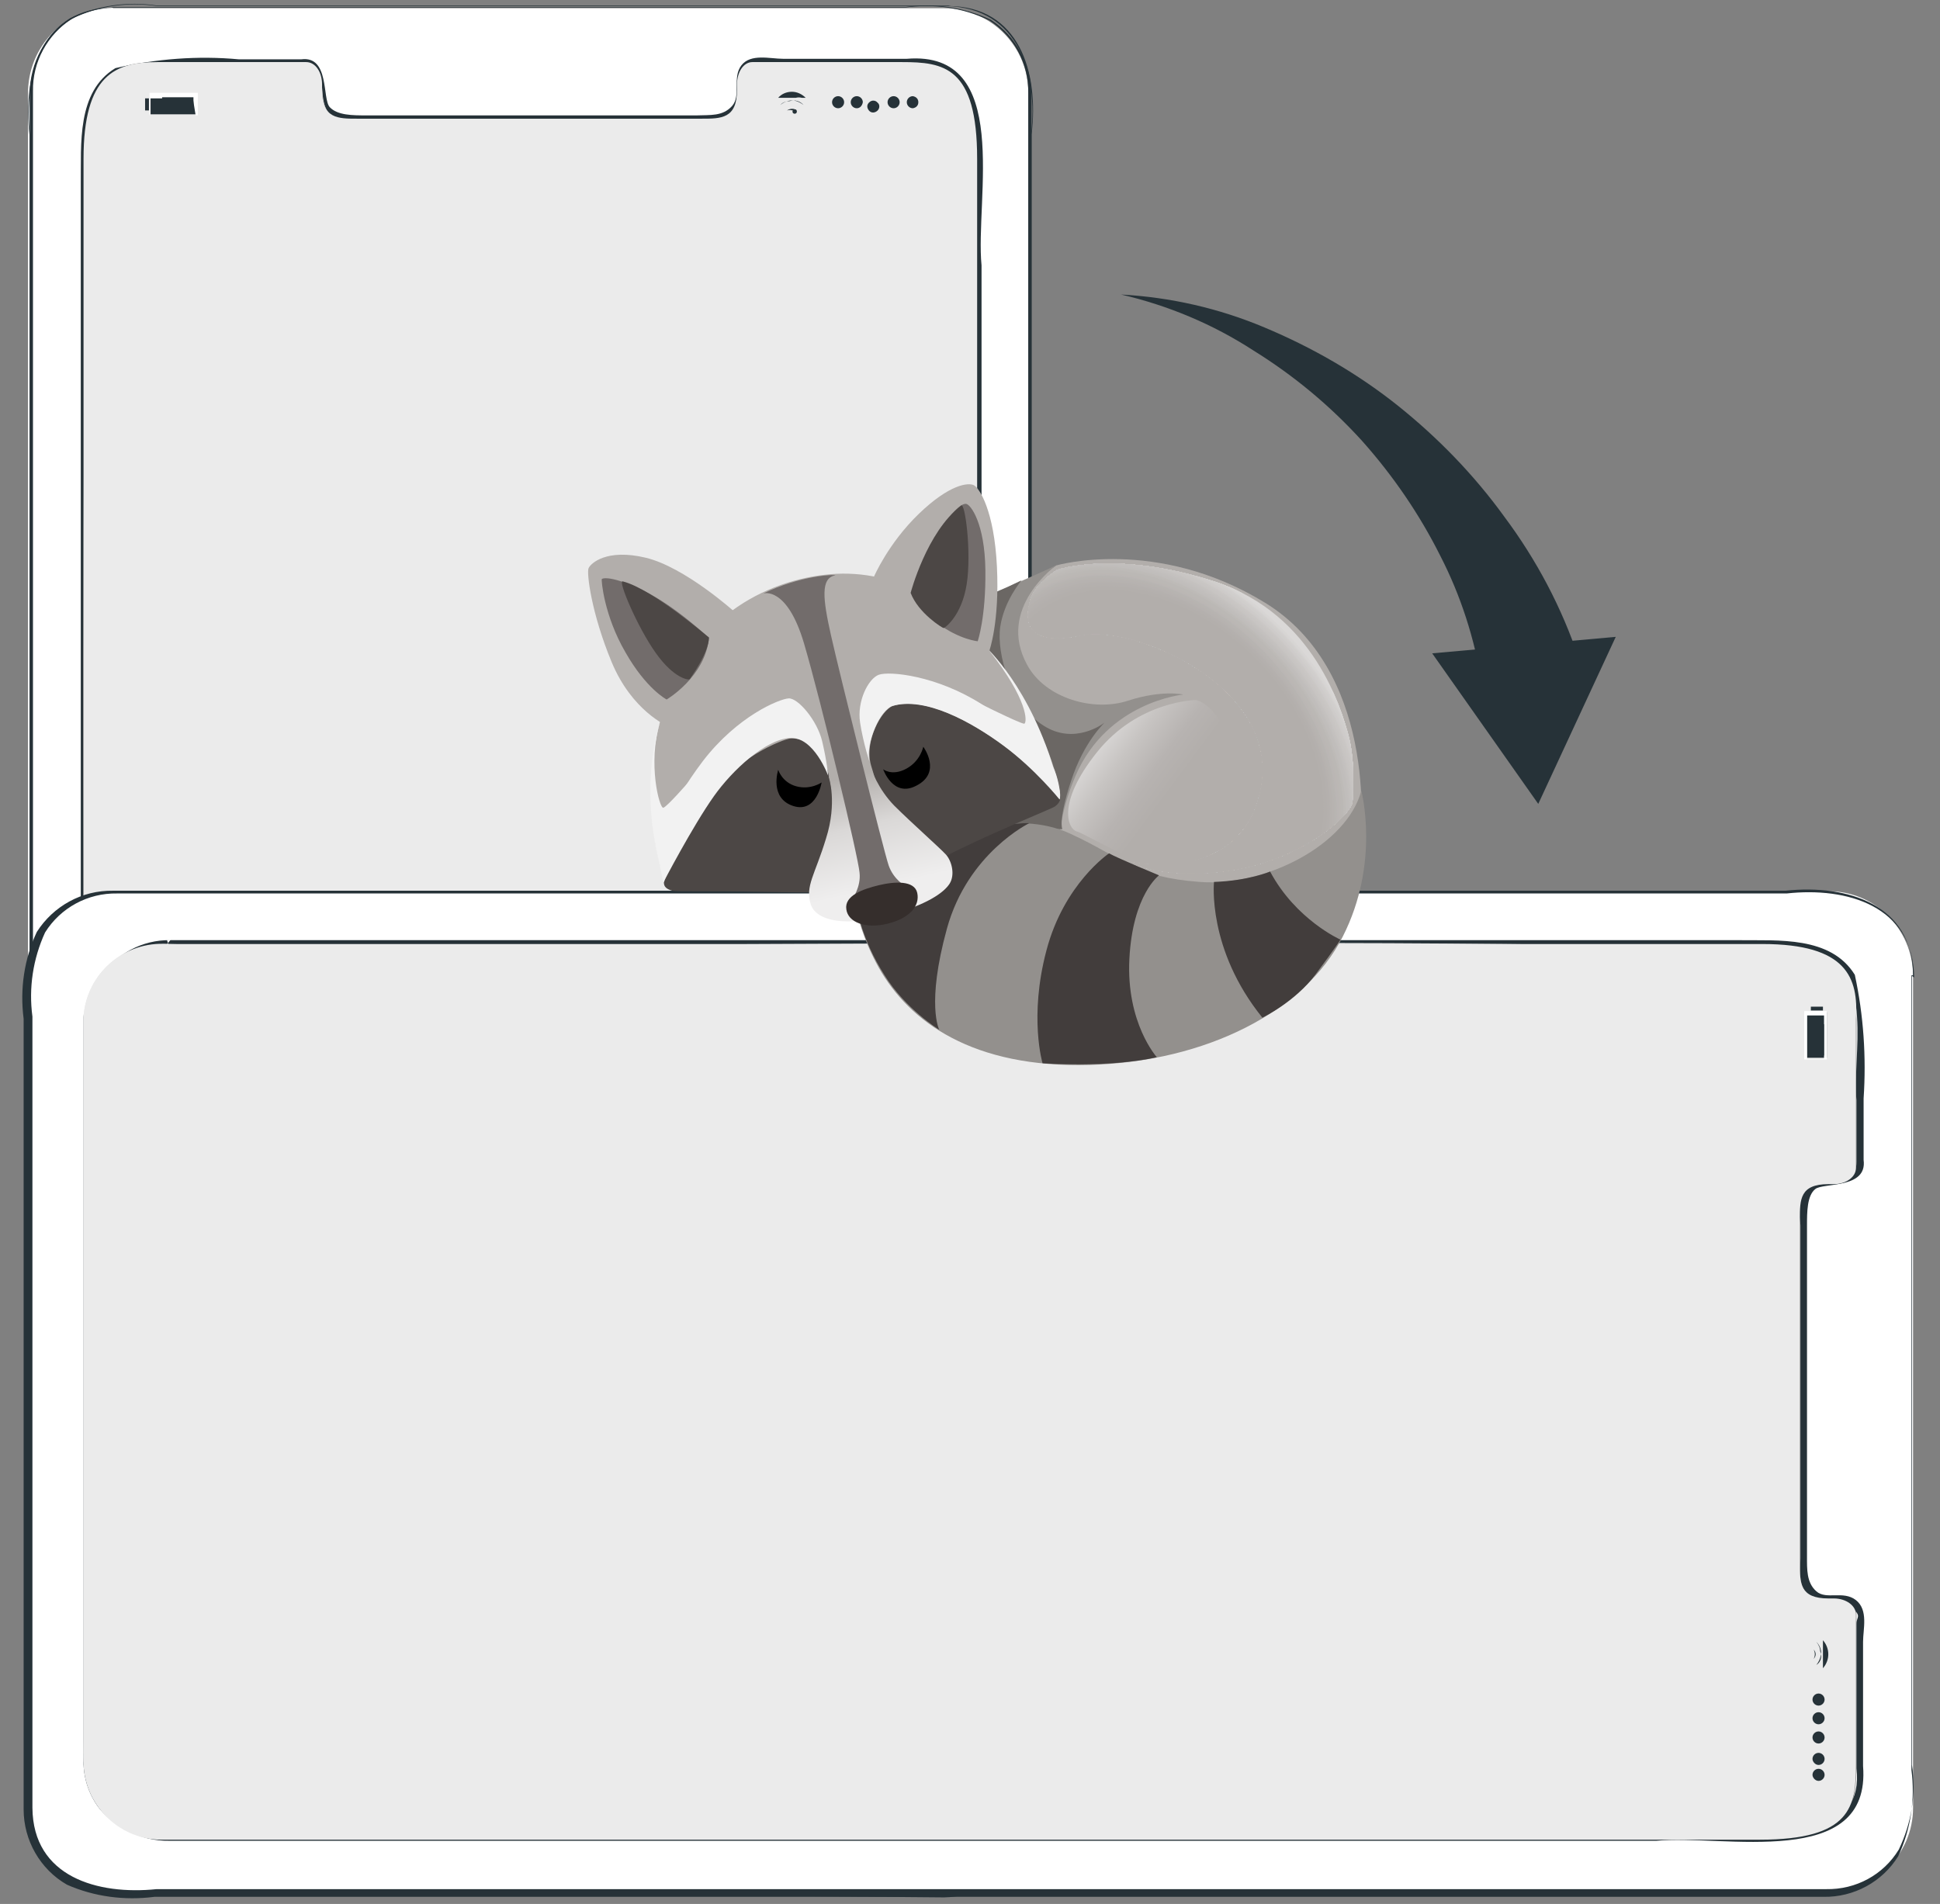 <svg version="1.1" id="Layer_1" xmlns="http://www.w3.org/2000/svg" xmlns:xlink="http://www.w3.org/1999/xlink" x="0" y="0" viewBox="0 0 353 346.5" xml:space="preserve"><rect x="0" y="0" width="353" height="346.5" fill="#808080" stroke="none"/><style>.st0{fill:#fff}.st1{fill:#263238}.st2{fill:#ebebeb}.st3{fill:#b2aeab}.st4{fill:#93908d}.st6{fill:#dad8d7}.st45{fill:#b3afac}.st49{fill:#4c4745}.st51{fill:#f2f2f2}.st52{fill:#726c6b}</style><path class="st0" d="M20.3 1.4C11.8 1.5 5 8.5 5.1 17.1v311.6c-.1 8.5 6.8 15.5 15.3 15.5h151.5c8.5-.1 15.3-7.1 15.2-15.6V17c.1-8.5-6.8-15.5-15.3-15.5H20.6c-.1-.1-.2-.1-.3-.1zm-5.4 27.5c0-15.3 6.1-17.6 13.7-17.6h27.1c1.7 0 2.9 1.8 2.9 4.1v1c0 5.2 2.9 5.2 6.4 5.2h62.7c3.5 0 6.4 0 6.4-5.2v-1c0-2.3 1.2-4.1 2.8-4.1h27.2c7.6 0 13.7.8 13.7 17.6V319c.3 7.9-5.9 14.5-13.7 14.8H28.6c-7.9-.3-14-6.9-13.7-14.8V28.9z"/><path class="st1" d="M20.8 1.4C7.7 1.8 4.2 13.8 5.5 24.8v303.7c-.1 5.3 2.6 10.3 7.1 13.1 4.8 2.3 10.1 3.1 15.3 2.3h144.5c12.5-.2 15.9-12 14.7-22.8V16.9c.1-5.3-2.6-10.3-7.1-13.2-4.8-2.3-10.2-3.1-15.4-2.3h-144 .2zm-.7-.1h144.5c5.3-.8 10.8 0 15.7 2.3 4.6 3 7.3 8.1 7.4 13.6v304.1c.7 5.4-.1 10.9-2.3 15.9-2.7 5-7.9 8-13.6 8.1l-127.7-1.1H28.5c-5.4.8-10.9-.1-15.8-2.4-4.7-3-7.5-8.3-7.3-13.9V24.8C4 13.4 7.7 1.4 20.6 1.4l-.5-.1z"/><path class="st1" d="M172.3 1.1h.2-144c-5.2-.8-10.6 0-15.4 2.3C8.6 6.3 5.9 11.3 6 16.6v304.2c-1.2 10.8 2.2 22.6 14.7 22.8h144.5c5.2.8 10.5 0 15.3-2.3 4.5-2.8 7.2-7.8 7.1-13.1V24.5c1.3-11-2.2-23-15.3-23.4zm.2 0c12.9 0 16.6 12 15.2 23.4v303.1c.2 5.6-2.6 10.9-7.3 13.9-4.9 2.3-10.4 3.2-15.8 2.4H149L21.3 345c-5.7-.1-10.9-3.1-13.6-8.1-2.2-5-3-10.5-2.3-15.9V16.9c.1-5.5 2.8-10.6 7.4-13.6C17.7 1 23.2.2 28.5 1H173l-.5.1z"/><path class="st1" d="M14.7 319.2V33.4c.1-7.1-.8-16.7 6.3-21 7.4-1.7 15-2.3 22.5-1.6h11.3c5.2-.7 3.8 7.2 5.2 8.7s4.2 1.5 6.6 1.5h60.2c2.4-.1 4.7.2 6.4-1.7 1.7-1.9 0-5.2 1.7-7.4s5.2-1.2 7.6-1.2H165c19.3-1.6 12.4 25.5 13.6 37.6v270.6c0 5.2-2.6 10-6.9 12.9-4.6 2.2-9.7 2.9-14.7 2.2H36.7c-5 .7-10.1-.1-14.7-2.2-4.3-2.8-6.8-7.6-6.7-12.8l-.6.2zm-.5-.3c-.1 5.1 2.5 9.9 6.7 12.8 4.6 2.1 9.7 2.8 14.7 2H156c11 1.2 21.1-2.6 21.1-14.7V33.4c.7-9.4.6-22.8-12-21.4h-26.2c-1.4 0-1.4-.8-3 .8s.1 4.2-1.6 7.1-5 2.1-7.3 2.1H66.8c-2.3-.2-5.4 1.3-7.3-1.9s.7-8.3-4.5-8.3H43.7c-7.7.7-23.7-3.4-26.6 6.9-3.9 39.3-.6 255.7-1.9 300.3l-1-.1z"/><path class="st0" d="M86.5 13.9c0-.6.4-1 1-1.1h17.2c.6.1 1 .5 1 1.1 0 .6-.4 1-1 1.1H87.5c-.6-.1-1-.5-1-1.1z"/><path class="st2" d="M28.6 11.3h27.1c1.7 0 2.9 1.8 2.9 4.1v1c0 5.2 2.9 5.2 6.4 5.2h62.7c3.5 0 6.4 0 6.4-5.2v-1c0-2.3 1.2-4.1 2.8-4.1h27.2c7.6 0 13.7.8 13.7 17.6V319c.3 7.9-5.9 14.5-13.7 14.8H28.9c-7.9-.3-14-6.9-13.7-14.8V28.9c0-15.3 5.8-17.6 13.4-17.6z"/><g id="freepik--u5zjqx--inject-66"><path class="st1" d="M142 17.8h2.8c.4-.1.7-.1 1.1 0h.7c-.7-.7-1.6-1.1-2.5-1.1-1 0-1.9.4-2.5 1.1h.4zm1.7.6c-.6 0-1.3.2-1.7.7.7-.6 1.6-.9 2.5-.8.6.1 1.2.4 1.7.8-.6-.7-1.6-1-2.5-.7zm1.3 1.7c-.3-.1-.6-.1-.8 0-.3-.1-.6-.1-1 0 .6-.4 1.3-.4 1.8 0z"/><circle class="st1" cx="144.6" cy="20.3" r=".4"/></g><path class="st1" d="M166.1 19.7c-.6 0-1.1-.5-1.1-1.1s.5-1.1 1.1-1.1c.6.1 1 .5 1 1.1s-.4 1-1 1.1zm-3.5 0c-.6 0-1.1-.5-1.1-1.1s.5-1.1 1.1-1.1 1.1.5 1.1 1.1c0 .6-.5 1.1-1.1 1.1zm-2.9.4c-.5.5-1.2.5-1.6 0s-.4-1.1.1-1.5c.4-.4 1.1-.4 1.5.1.4.3.4 1 0 1.4zm-3.8-.4c-.6 0-1.1-.5-1.1-1.1s.5-1.1 1.1-1.1 1.1.5 1.1 1.1c-.1.6-.5 1.1-1.1 1.1zm-3.4 0c-.6 0-1.1-.5-1.1-1.1s.5-1.1 1.1-1.1 1.1.5 1.1 1.1-.5 1.1-1.1 1.1zM27.4 17.2h8.3v3.6h-8.3z"/><path class="st0" d="M27.2 16.9H36V21h-8.8v-4.1zm7.9 1h-7.8V21h8.3l-.5-3.1z"/><path class="st1" d="M29.5 17.7h5.7v2.6h-5.7zm-3.1.2h.7v2.2h-.7z"/><path class="st0" d="M348.1 177.5c-.1-8.5-7-15.4-15.5-15.3H20.8c-8.5 0-15.4 6.9-15.4 15.4V329c.1 8.5 7 15.4 15.5 15.3h311.7c8.5.1 15.5-6.8 15.5-15.3V177.5zm-27.8-5.7c15.3 0 17.5 6.1 17.5 13.7v27.1c0 1.6-1.8 2.9-4 2.9h-1c-5.2 0-5.2 2.8-5.2 6.4v62.7c0 3.5 0 6.3 5.2 6.3h1c2.2 0 4 1.3 4 2.9v27.3c0 7.6-.8 13.7-17.5 13.7H30c-7.9.3-14.5-5.9-14.8-13.7v-136c.5-7.9 7.4-13.9 15.3-13.3h289.8z"/><path class="st1" d="M348.3 177.9c-.2-13.1-12.3-16.5-23.2-15.3H21.3c-5.3-.1-10.3 2.6-13.1 7.1-2.2 4.8-3 10.1-2.3 15.3v144c.1 12.6 11.9 15.9 22.6 14.8h303.8c5.4.1 10.4-2.6 13.2-7.2 2.3-4.8 3.2-10.1 2.4-15.4V177.6l.4.3zm-.5-.3v144.5c.7 5.3-.1 10.8-2.4 15.7-2.9 4.7-8.1 7.5-13.6 7.4H28.1c-5.4.7-10.9 0-15.9-2.2-4.9-2.8-7.9-8.1-7.9-13.7V185.4c-.7-5.4.1-10.9 2.4-15.8 3-4.7 8.2-7.6 13.9-7.5h304.3c11.2-1.2 23.2 2.5 23.2 15.4h-.3v.1z"/><path class="st1" d="M30.4 171.1h286.1c7 .1 16.6-.8 21 6.3 1.6 7.4 2.1 15 1.6 22.5v11.2c.7 5.3-7.4 4.1-8.8 5.3-1.5 1.2-1.5 4.2-1.5 6.6v60.2c0 2.4-.1 4.8 1.7 6.4 1.8 1.6 4.9-.2 7.2 1.6s1.3 5.3 1.3 7.6v22.6c1.5 19.1-25.5 12.4-37.6 13.6H30.8c-5.2.1-10.1-2.5-13-6.7-2.1-4.6-2.8-9.7-2.1-14.7V193.1c.2-4.8-1-10.4 2.1-14.6 2.9-4.2 7.6-6.8 12.8-6.7l-.2-.7zm.6 0c-5.1-.1-9.9 2.5-12.6 6.7-2.1 4.6-2.9 9.6-2.2 14.6v120.4c-1.3 10.8 2.6 21 14.7 21h285.5c9.4.7 22.8 0 21.4-12v-26.3c0-1.3 1-1.3-.8-2.9s-4.5.2-7.2-1.6c-2.8-1.8-2.2-5.1-2.2-7.4v-60.2c.1-2.4-1.6-5.5 1.8-7.5 3.4-1.9 8.4.8 8.4-4.5v-11.2c-.8-7.7 3.4-23.9-7-26.6-39.4-4-255.7-.6-300.4-1.8l.6-.7z"/><path class="st0" d="M335.6 243.6c.6 0 1.1.5 1.1 1.1v17.1c0 .6-.5 1.1-1.1 1.1-.6 0-1.1-.5-1.1-1.1v-17.1c0-.6.5-1.1 1.1-1.1z"/><path class="st2" d="M337.7 185.5v27.1c0 1.6-1.8 2.9-4 2.9h-1c-5.2 0-5.2 2.8-5.2 6.4v62.7c0 3.5 0 6.3 5.2 6.3h1c2.2 0 4 1.3 4 2.9v27.3c0 7.6-.8 13.7-17.5 13.7H30c-7.9.3-14.5-5.9-14.8-13.7v-136c.5-7.9 7.4-13.9 15.3-13.3h290.2c15.3 0 17.5 6.1 17 13.7z"/><path class="st1" d="M331.7 299.5v4.1c1.3-1.5 1.3-3.6 0-5.1v1zm-.5 1c0-.6-.3-1.2-.7-1.7.7.7 1 1.6.8 2.5-.1.6-.4 1.2-.8 1.7.8-.5 1.1-1.5.7-2.5zm-1.2 1.4c.5-.5.5-1.2 0-1.7.3.5.3 1.2 0 1.7z" id="freepik--u5zjqx--inject-66-2"/><path class="st1" d="M329.8 323c0-.6.5-1.1 1.1-1.1s1.1.5 1.1 1.1-.5 1.1-1.1 1.1-1.1-.6-1.1-1.1zm0-2.9c0-.6.5-1.1 1.1-1.1s1.1.5 1.1 1.1-.5 1.1-1.1 1.1-1.1-.6-1.1-1.1zm0-3.9c0-.6.5-1.1 1.1-1.1s1.1.5 1.1 1.1-.5 1.1-1.1 1.1-1.1-.5-1.1-1.1zm0-3.5c0-.6.5-1.1 1.1-1.1s1.1.5 1.1 1.1-.5 1.1-1.1 1.1-1.1-.5-1.1-1.1zm0-3.4c0-.6.5-1.1 1.1-1.1s1.1.5 1.1 1.1-.5 1.1-1.1 1.1-1.1-.5-1.1-1.1zm-1-125.1h3.6v8.3h-3.6z"/><path class="st0" d="M328.3 184h4.1v8.8h-4.1V184zm3.6.8h-3.1v7.9h3.1v-7.9z"/><path class="st1" d="M329.3 186.4h2.6v5.7h-2.6zm.2-3.2h2.2v.7h-2.2zM230.1 59.6c8.6 3.6 16.8 8.3 24.1 14.1 7.4 5.9 14 12.7 19.5 20.3 5.9 7.9 10.5 16.6 13.6 25.9l-17.7 4.3c-1.3-8-3.8-15.8-7.5-23-3.8-7.6-8.6-14.6-14.2-20.9-5.8-6.4-12.4-11.9-19.8-16.5-7.4-4.8-15.5-8.2-24.1-10.2 9 .5 17.8 2.5 26.1 6z"/><path class="st1" d="M260.6 118.9l19.3 27.4 14.1-30.4z"/><g id="_ÎÓÈ_1"><path class="st3" d="M158.2 116.2s16.1-3.9 23.2-7.2c7.1-3.3 10.8-6.1 10.8-6.1s18.3-5.3 38 6.8 18.2 40.1 16.8 46.4c-1.5 6.2-10.8 23.2-41.2 25.4s-42.9-16.3-46.2-22.9c-3.2-6.7-1.4-42.4-1.4-42.4z"/><path class="st4" d="M192.2 102.9s-13.2 7.2-6.1 18.2c6.7 10.4 6.7 15.3 6.7 15.3s-11.9-2.5-14.6-10.8c-2.6-8.3-.4-15.5-.4-15.5s8-3.1 14.4-7.2z"/><path class="st4" d="M215.3 126.4s-13.8 1.3-19.6 14.8S194 164 194 164l-7.6-.6-24.7-9.7 3.6-39.4s20.6-8.3 27-11.5c0 0-11.1 7.8-5.4 18.2 3.3 6.1 12.1 8.6 18.4 6.5 6.2-2 10-1.1 10-1.1z"/><defs><path id="SVGID_1_" d="M192.4 103.7s10.6-3.7 28.8 2.2c18.1 6 22.9 23.4 24.1 27.7s1 9.9.8 12.3-9 10.3-21.6 12.4c-12.6 2.1-19.3-1.5-19.3-1.5s21 4.8 24.3-13.6c3.3-18.3-23.1-29.6-32.7-27.6s-10.3-2.1-9.5-5.7c.6-3.6 5.1-6.2 5.1-6.2z"/></defs><clipPath id="SVGID_00000013158600923340129560000014226389359879881626_"><use xlink:href="#SVGID_1_" overflow="visible"/></clipPath><g clip-path="url(#SVGID_00000013158600923340129560000014226389359879881626_)"><path transform="rotate(-85.57 216.046 130.934) scale(1)" class="st6" d="M186.2 99.9h59.6V162h-59.6z"/><path class="st6" d="M242.7 163l-55.1-4.3-.1 1.1c-1.1-1.1-2.1-2.3-3.1-3.5-.5-.6-.9-1.2-1.4-1.8-.2-.3-.4-.6-.7-.9l.6.1 4.1-53.5h-.4l1.5-.6c1-.4 2.1-.7 3.2-.9v.3l17.8 1.4.1-.8c1.2.3 2.5.8 3.8 1.2 2.5.9 5 2.1 7.4 3.5 4.9 2.8 9.7 6.5 14 11s7.7 9.4 10.3 14.5c1.3 2.5 2.3 5.1 3.1 7.6l-1.1-.1-2 26-2-.3z"/><path d="M242.5 163l-54.8-4.2-.1.9c-1.1-1.1-2.1-2.3-3.1-3.4-.5-.6-.9-1.2-1.4-1.8-.2-.3-.4-.6-.7-.9h.4l4.1-53.2h-.2l1.5-.6c1-.4 2.1-.7 3.2-.9l17.7 1.4.1-.6c1.2.3 2.5.8 3.7 1.2 2.5.9 5 2.1 7.4 3.5 4.9 2.8 9.6 6.4 13.9 10.9s7.7 9.4 10.2 14.4c1.3 2.5 2.3 5.1 3.1 7.6l-.8-.1-2 26-2.2-.2z" fill="#d9d6d5"/><path d="M242.4 163l-54.4-4.2-.1.8c-2.1-2.2-4-4.6-5.7-7l1 .1 4-52h-.1l1.5-.6c1-.4 2.1-.7 3.2-.9l3.3-.6-.1.7 10.6.8.1-1c9.8 1.9 20.1 7.5 28.6 16.4 4.2 4.5 7.6 9.3 10.1 14.3 1.2 2.5 2.3 5 3.1 7.5l-.6-.1-2 25.9-2.5-.1z" fill="#d7d5d4"/><path d="M242.1 162.9l-54.1-4.2-.1.7c-2.1-2.2-4-4.5-5.7-6.9l.8.1 4-51.3-.6-.1c.2-.1.5-.2.7-.3l1.5-.6c1-.4 2.1-.7 3.1-.9 2.1-.5 4.4-.8 6.7-.8l-.1.9 7.2.6.1-.8c9.7 1.8 19.9 7.4 28.4 16.3 4.2 4.4 7.6 9.3 10.1 14.2 1.2 2.5 2.3 5 3.1 7.5h-.4l-2 25.9-2.7-.3z" fill="#d6d4d2"/><path d="M242 162.9l-53.8-4.2v.5c-2.1-2.2-4-4.5-5.7-6.9l.7.1 3.9-51h-.5c.2-.1.5-.2.7-.3l1.5-.6c1-.4 2.1-.7 3.1-.9 4.3-1 9-1 13.8-.1 9.6 1.8 19.8 7.4 28.2 16.2 4.2 4.4 7.6 9.2 10 14.2 1.2 2.5 2.3 5 3.1 7.4h-.2l-2 25.9-2.8-.3z" fill="#d4d2d1"/><path d="M241.8 162.9l-53.5-4.1v.4c-2.1-2.2-4-4.5-5.6-6.9h.5L187 102l-1-.1c1.9-1 3.9-1.7 6-2.2 4.3-1 8.9-1 13.7-.1 9.6 1.8 19.7 7.3 28.1 16.1 4.2 4.4 7.5 9.2 10 14.1 1.2 2.4 2.2 4.9 3 7.4.2.6.4 1.2.6 1.9l-.7-.1-1.9 24.1-3-.2z" fill="#d3d1cf"/><path d="M241.6 162.9l-53.2-4.1v.2c-2.1-2.2-3.9-4.5-5.6-6.8h.4l3.9-50-.8-.1c1.9-1 3.9-1.7 6-2.2 4.2-1 8.9-1 13.6-.1 9.5 1.8 19.6 7.3 27.9 16 4.1 4.4 7.5 9.1 9.9 14 1.2 2.4 2.2 4.9 3 7.4.4 1.2.7 2.5 1 3.7l-1.1-.1-1.7 22.3-3.3-.2z" fill="#d2cfce"/><path d="M241.4 162.9l-52.9-4.1v.1c-2.1-2.2-3.9-4.4-5.6-6.8h.2l3.9-49.7-.7-.1c1.9-1 3.9-1.7 6-2.2 4.2-1 8.8-1 13.6-.1 9.5 1.8 19.5 7.3 27.7 15.9 4.1 4.3 7.4 9.1 9.9 13.9 1.2 2.4 2.2 4.9 3 7.3.4 1.2.7 2.4 1 3.6l-.8-.1-1.7 22.3h-3.6z" fill="#d0cecc"/><path d="M241.2 162.9l-51.7-4-.1.7-.8-.8c-2.1-2.2-3.9-4.4-5.5-6.7l3.8-49.4h-.5c1.9-1 3.8-1.7 5.9-2.2 4.2-1 8.8-1 13.5-.1 9.4 1.8 19.4 7.2 27.6 15.8 4.1 4.3 7.4 9 9.8 13.8 1.2 2.4 2.2 4.8 3 7.3.4 1.2.7 2.4 1 3.6l-.6-.1-1.6 20 1 .1c-.4 1-.9 1.9-1.4 2.8l.1-.6-3.5-.2z" fill="#cfcccb"/><path d="M241 162.9l-51.4-4v.6l-.8-.8c-2-2.1-3.9-4.4-5.5-6.7l-.6-.9h.5l3.7-48.3h-.3c1.8-1 3.8-1.7 5.9-2.2 4.2-1 8.7-1 13.4-.1 9.4 1.8 19.2 7.2 27.4 15.7 4.1 4.3 7.3 9 9.7 13.7 1.2 2.4 2.2 4.8 3 7.2.4 1.2.7 2.4 1 3.6h-.4l-1.5 19.9.8.1c-.4 1-.9 1.9-1.4 2.8v-.5l-3.5-.1z" fill="#cecbca"/><path d="M240.8 162.9l-51.1-4v.4l-.8-.8c-2-2.1-3.9-4.4-5.5-6.6-.4-.6-.8-1.1-1.2-1.7l1 .1 3.7-47.2h-.2c1.8-1 3.8-1.7 5.9-2.2 4.1-1 8.7-1 13.3-.1 9.3 1.8 19.1 7.1 27.2 15.6 8.1 8.5 13 18.6 14.3 28l-1.1-.1-1.3 16.3h.6c-.4 1-.9 1.9-1.4 2.8v-.3l-3.4-.2z" fill="#cdcac8"/><path d="M240.6 162.8l-49.9-3.9-.1 1c-.5-.5-1-1-1.5-1.6-2-2.1-3.8-4.3-5.4-6.6-.4-.6-.8-1.1-1.2-1.7l.8.1 3.6-46.9c1.8-.9 3.8-1.7 5.8-2.1 4.1-.9 8.6-1 13.2-.1 9.2 1.8 19 7.1 27.1 15.5s12.9 18.5 14.2 27.8l-.9-.1-1.3 16.2h.4c-.4.9-.9 1.9-1.4 2.8v-.2l-3.4-.2z" fill="#cbc9c7"/><path d="M240.4 162.8l-49.6-3.9-.1.8-1.5-1.5c-2-2.1-3.8-4.3-5.4-6.6-.4-.6-.8-1.1-1.2-1.7l.7.1 3.6-46.2h-.5c.2-.1.4-.2.7-.4 1.8-.9 3.8-1.7 5.8-2.1 4.1-.9 8.6-.9 13.2-.1 9.2 1.8 18.9 7 26.9 15.4s12.8 18.3 14.1 27.6l-.6-.1-1 13.1.9.1c-.6 2-1.4 3.9-2.4 5.7v-.1l-3.6-.1z" fill="#cac7c5"/><path d="M240.2 162.8l-49.3-3.8-.1.7-1.5-1.5c-2-2.1-3.8-4.3-5.4-6.5-.4-.6-.8-1.1-1.1-1.7h.5l3.5-45.5-.9-.1c.4-.3.9-.5 1.3-.8 1.8-.9 3.7-1.6 5.8-2.1 4.1-.9 8.5-.9 13.1-.1 9.1 1.7 18.8 7 26.7 15.3 7.9 8.4 12.7 18.2 14 27.4h-.4l-1 13 .7.1c-.6 2-1.4 3.9-2.4 5.6-.1.2-.3.4-.4.6l.1-.6h-3.2z" fill="#c9c6c4"/><path d="M240 162.8l-49-3.8v.5l-1.5-1.5c-2-2.1-3.8-4.2-5.3-6.5-.4-.6-.8-1.1-1.1-1.7h.3l3.5-45.2-.8-.1c.4-.3.9-.5 1.3-.7 1.8-.9 3.7-1.6 5.7-2.1 4-.9 8.4-.9 13-.1 9.1 1.7 18.6 6.9 26.6 15.3 7.9 8.3 12.6 18.1 13.9 27.3h-.2l-1 12.9h.5c-.6 2-1.4 3.9-2.4 5.6-.3.4-.5.9-.8 1.3l.1-1.1-2.8-.1z" fill="#c8c5c3"/><path d="M239.8 162.8l-48.7-3.8v.4l-1.5-1.5c-2-2.1-3.7-4.2-5.3-6.4-.4-.6-.8-1.1-1.1-1.7h.1l3.5-44.9-.6-.1c.4-.3.9-.5 1.3-.7 1.8-.9 3.7-1.6 5.7-2.1 4-.9 8.4-.9 12.9-.1 9 1.7 18.5 6.9 26.4 15.2s12.6 18 13.8 27.1c.6 4.6.4 8.9-.7 12.9-.6 2-1.4 3.8-2.4 5.6-.3.4-.5.9-.8 1.3l.1-.9-2.7-.3z" fill="#c7c4c2"/><path d="M239.6 162.8l-48.4-3.8v.2l-1.5-1.5c-1.9-2.1-3.7-4.2-5.3-6.4-.4-.6-.8-1.1-1.1-1.7-.2-.3-.4-.6-.5-.8h.6l3.4-43.8h-.4c.4-.3.9-.5 1.3-.7 1.8-.9 3.7-1.6 5.6-2.1 4-.9 8.3-.9 12.8-.1 9 1.7 18.4 6.9 26.2 15.1s12.5 17.9 13.7 26.9c.6 4.5.4 8.9-.7 12.8-.6 2-1.3 3.8-2.4 5.5-.2.4-.5.9-.8 1.3l.1-.8-2.6-.1z" fill="#c5c2c0"/><path d="M239.4 162.7l-48.1-3.7v.1l-1.5-1.5c-1.9-2-3.7-4.2-5.2-6.4-.8-1.1-1.5-2.2-2.2-3.3l1 .1 3.3-42.8h-.2c.4-.3.9-.5 1.3-.7 1.8-.9 3.6-1.6 5.6-2.1 3.9-.9 8.3-.9 12.7-.1 8.9 1.7 18.3 6.8 26.1 15s12.4 17.8 13.6 26.8c.6 4.5.4 8.8-.7 12.7-.6 1.9-1.3 3.8-2.3 5.5-.2.4-.5.8-.8 1.2l.1-.6-2.7-.2z" fill="#c4c1bf"/><path d="M239.2 162.7l-47-3.6-.1.6-.7-.7-1.5-1.5c-1.9-2-3.7-4.1-5.2-6.3-.8-1.1-1.5-2.2-2.1-3.3l.8.1 3.3-42.5h-.1c.4-.3.8-.5 1.3-.7 1.7-.9 3.6-1.6 5.6-2.1 3.9-.9 8.2-.9 12.7-.1 8.9 1.7 18.2 6.8 25.9 14.9s12.3 17.7 13.6 26.6c.6 4.5.4 8.8-.7 12.6-.6 1.9-1.3 3.8-2.3 5.5-.2.4-.5.8-.8 1.2v-.5l-2.7-.2z" fill="#c3c0be"/><path d="M239.1 162.7l-45.9-3.6-.1 1.1c-1-.9-2-1.9-2.9-2.9-1.9-2-3.6-4.1-5.2-6.3-.8-1.1-1.5-2.2-2.1-3.3l.6.1 3.2-41.3-1.1-.1c.8-.6 1.6-1.1 2.5-1.5 1.7-.9 3.6-1.6 5.5-2 3.9-.9 8.2-.9 12.6-.1 8.8 1.7 18.1 6.7 25.7 14.8 7.6 8.1 12.2 17.5 13.5 26.4.6 4.4.4 8.7-.7 12.6-.6 1.9-1.3 3.8-2.3 5.4-.2.4-.5.8-.8 1.2v-.3l-2.5-.2z" fill="#c2bfbd"/><path d="M238.9 162.7l-45.6-3.5-.1.9c-1-.9-2-1.9-2.9-2.9-1.9-2-3.6-4.1-5.1-6.2-.8-1.1-1.5-2.2-2.1-3.3h.4l3.2-41-.9-.1c.8-.6 1.6-1.1 2.5-1.5 1.7-.9 3.6-1.6 5.5-2 3.9-.9 8.1-.9 12.5-.1 8.7 1.7 17.9 6.7 25.6 14.7s12.2 17.4 13.4 26.2c.6 4.4.4 8.6-.7 12.5-.5 1.9-1.3 3.7-2.3 5.4-.2.4-.5.8-.8 1.2v-.2l-2.6-.1z" fill="#c1bebc"/><path d="M238.7 162.7l-45.3-3.5-.1.8c-1-.9-2-1.8-2.9-2.8-1.9-2-3.6-4.1-5.1-6.2-.8-1.1-1.5-2.1-2.1-3.2h.3l3.2-40.8-.7-.1c.8-.6 1.6-1.1 2.5-1.5 1.7-.9 3.5-1.6 5.5-2 3.9-.9 8.1-.9 12.4-.1 8.7 1.7 17.8 6.7 25.4 14.6 7.6 7.9 12.1 17.3 13.3 26.1.6 4.4.4 8.6-.7 12.4-.5 1.9-1.3 3.7-2.3 5.4-.2.4-.5.8-.8 1.2l-2.6-.3z" fill="#c0bdbb"/><path d="M238.5 162.7l-45-3.5-.1.6c-1-.9-1.9-1.8-2.9-2.8-1.9-2-3.6-4-5.1-6.1-.8-1.1-1.4-2.1-2.1-3.2h.1l3.1-40.5h-.5c.8-.6 1.6-1.1 2.4-1.5 1.7-.9 3.5-1.6 5.4-2 3.8-.9 8-.9 12.3-.1 8.6 1.6 17.7 6.6 25.2 14.5s12 17.2 13.2 25.9c.6 4.4.4 8.5-.7 12.3-.5 1.9-1.3 3.7-2.3 5.3-.5.8-1 1.6-1.6 2.4l.1-1.1-1.5-.2z" fill="#bfbcb9"/><path d="M238.3 162.6l-44.7-3.5v.5c-1-.9-1.9-1.8-2.9-2.8-1.9-2-3.5-4-5-6.1-.7-1.1-1.4-2.1-2.1-3.2-.3-.5-.6-1.1-.9-1.6l1 .1 3-38.7h-.3c.8-.6 1.6-1.1 2.4-1.5 1.7-.9 3.5-1.5 5.4-2 3.8-.9 8-.9 12.2-.1 8.6 1.6 17.6 6.6 25.1 14.4 7.4 7.8 11.9 17.1 13.1 25.7.6 4.3.4 8.5-.7 12.2-.5 1.9-1.3 3.6-2.2 5.3-.5.8-1 1.6-1.6 2.4l.1-.9-1.9-.2z" fill="#bebbb8"/><path d="M238.1 162.6l-44.4-3.4v.3c-1-.9-1.9-1.8-2.9-2.8-1.9-1.9-3.5-4-5-6.1-.7-1-1.4-2.1-2.1-3.2-.3-.5-.6-1.1-.9-1.6l.8.1 3-38.4h-.2c.8-.6 1.6-1.1 2.4-1.5 1.7-.9 3.5-1.5 5.4-2 3.8-.9 7.9-.9 12.2-.1 8.5 1.6 17.5 6.5 24.9 14.3s11.8 17 13 25.6c.6 4.3.4 8.4-.7 12.1-.5 1.9-1.3 3.6-2.2 5.2-.5.8-1 1.6-1.6 2.3l.1-.8h-1.8z" fill="#bdbab7"/><path d="M237.9 162.6l-44.1-3.4v.1c-1-.9-1.9-1.8-2.8-2.8-1.8-1.9-3.5-3.9-5-6-.7-1-1.4-2.1-2.1-3.1-.3-.5-.6-1.1-.9-1.6l.6.1 2.9-37.2-1-.1c.4-.3.7-.6 1.1-.9.8-.6 1.6-1 2.4-1.5 1.7-.9 3.4-1.5 5.3-1.9 3.8-.9 7.9-.9 12.1-.1 8.4 1.6 17.4 6.5 24.7 14.2s11.8 16.9 12.9 25.4c.6 4.3.4 8.4-.7 12.1-.5 1.9-1.3 3.6-2.2 5.2-.5.8-1 1.6-1.6 2.3l.1-.6-1.7-.2z" fill="#bcb9b6"/><path d="M237.7 162.6l-43-3.3v.6c-.2-.2-.5-.4-.7-.6-1-.9-1.9-1.8-2.8-2.8-1.8-1.9-3.5-3.9-4.9-6-.7-1-1.4-2.1-2-3.1-.3-.5-.6-1.1-.9-1.6h.4l2.9-37-.8-.1c.4-.3.7-.6 1.1-.9l2.4-1.5c1.6-.9 3.4-1.5 5.3-1.9 3.7-.9 7.8-.9 12-.1 8.4 1.6 17.2 6.4 24.5 14.1s11.7 16.8 12.9 25.2c.6 4.2.4 8.3-.7 12-.5 1.8-1.3 3.6-2.2 5.2-.5.8-1 1.6-1.6 2.3v-.5h-1.9z" fill="#bbb8b5"/><path d="M237.5 162.6l-42-3.2-.1 1c-.5-.4-1-.8-1.4-1.3-.9-.9-1.9-1.8-2.8-2.7-1.8-1.9-3.4-3.9-4.9-5.9-.7-1-1.4-2.1-2-3.1-.3-.5-.6-1.1-.9-1.6h.2l2.9-36.7-.6-.1c.4-.3.7-.6 1.1-.8.8-.5 1.6-1 2.4-1.4 1.6-.9 3.4-1.5 5.2-1.9 3.7-.9 7.8-.9 11.9-.1 8.3 1.6 17.1 6.4 24.4 14 7.2 7.6 11.6 16.6 12.8 25.1.6 4.2.4 8.3-.7 11.9-.5 1.8-1.2 3.6-2.2 5.1-.5.8-1 1.6-1.6 2.3v-.3l-1.7-.3z" fill="#bbb7b4"/><path d="M237.3 162.6l-41.7-3.2-.1.8c-.5-.4-1-.8-1.4-1.2-.9-.9-1.9-1.8-2.8-2.7-3.6-3.8-6.5-7.9-8.6-12.1l1 .1 2.7-35h-.5c.4-.3.7-.6 1.1-.8.8-.5 1.5-1 2.4-1.4 1.6-.8 3.4-1.5 5.2-1.9 3.7-.8 7.7-.9 11.9-.1 8.3 1.6 17 6.3 24.2 13.9s11.5 16.5 12.7 24.9c.6 4.2.4 8.2-.7 11.8-.5 1.8-1.2 3.5-2.2 5.1-.5.8-1 1.6-1.6 2.3v-.1l-1.6-.4z" fill="#bab6b4"/><path d="M237.1 162.6l-41.4-3.2-.1.6c-.5-.4-.9-.8-1.4-1.2-.9-.9-1.9-1.8-2.8-2.7-3.6-3.8-6.4-7.9-8.6-12.1l.8.1 2.7-34.7h-.3c.4-.3.7-.6 1.1-.8.7-.5 1.5-1 2.3-1.4 1.6-.8 3.4-1.5 5.2-1.9 3.6-.8 7.6-.8 11.8-.1 8.2 1.6 16.9 6.3 24 13.8s11.4 16.4 12.6 24.7c.6 4.1.4 8.1-.7 11.8-.5 1.8-1.2 3.5-2.2 5.1-.5.8-1 1.5-1.6 2.3-.3.4-.6.7-.9 1.1l.1-1.1-.6-.3z" fill="#b9b5b3"/><path d="M236.9 162.6l-41.1-3.2v.5c-.5-.4-.9-.8-1.4-1.2-.9-.8-1.8-1.7-2.7-2.7a47.9 47.9 0 01-8.5-12l.6.1 2.6-33.5-1.1-.1c10.7-10.2 30.9-6.3 45.1 8.6 7.1 7.5 11.4 16.3 12.5 24.5.6 4.1.4 8.1-.7 11.7-.5 1.8-1.2 3.5-2.1 5-.5.8-1 1.5-1.5 2.2-.3.4-.6.7-.9 1l.1-.9h-.9z" fill="#b8b5b2"/><path d="M236.7 162.5l-40.8-3.2v.3c-.5-.4-.9-.8-1.4-1.2-.9-.8-1.8-1.7-2.7-2.6-3.5-3.7-6.4-7.8-8.4-11.9h.4l2.6-33.3-.9-.1c10.6-10.1 30.7-6.3 44.8 8.5 7.1 7.4 11.3 16.2 12.4 24.4.6 4.1.4 8-.6 11.6-.5 1.8-1.2 3.4-2.1 5-.5.8-1 1.5-1.5 2.2-.3.4-.6.7-.9 1l.1-.8-1 .1z" fill="#b7b4b1"/><path d="M236.5 162.5l-40.5-3.1v.1c-.5-.4-.9-.8-1.4-1.2-.9-.8-1.8-1.7-2.7-2.6-3.5-3.7-6.3-7.7-8.4-11.8h.2l2.6-33-.7-.1c10.6-10.1 30.5-6.3 44.5 8.5 7 7.4 11.2 16.1 12.3 24.2.6 4.1.4 8-.6 11.5-.5 1.8-1.2 3.4-2.1 5-.5.8-1 1.5-1.5 2.2-.3.4-.6.7-.9 1l.1-.6-.9-.1z" fill="#b7b3b0"/><path d="M236.3 162.5l-38.8-3-.1 1c-1.9-1.5-3.7-3.1-5.5-5-3.5-3.7-6.3-7.6-8.3-11.7h.1l2.5-32.8h-.5c10.5-10 30.3-6.2 44.2 8.4 7 7.3 11.1 16 12.2 24 .6 4 .4 7.9-.6 11.4-.5 1.8-1.2 3.4-2.1 4.9-.4.8-.9 1.5-1.5 2.2-.3.4-.6.7-.9 1v-.4h-.7z" fill="#b6b2b0"/><path d="M236.1 162.5l-38.5-3-.1.9c-1.9-1.5-3.7-3.1-5.4-4.9-3.4-3.6-6.2-7.6-8.2-11.6-.3-.5-.5-1-.7-1.5l.7.1 2.4-31.1h-.3c10.4-9.9 30.1-6.2 43.9 8.3 6.9 7.3 11.1 15.8 12.2 23.8.6 4 .4 7.9-.6 11.3-.5 1.7-1.2 3.4-2.1 4.9-.4.8-.9 1.5-1.5 2.2-.3.3-.6.7-.9 1v-.3l-.9-.1z" fill="#b6b2af"/><path d="M235.9 162.5l-38.2-3-.1.7c-1.9-1.5-3.7-3.1-5.4-4.9-3.4-3.6-6.2-7.5-8.2-11.6-.2-.5-.5-1-.7-1.5h.5l2.4-30.9h-.1c10.3-9.8 29.8-6.1 43.6 8.3s16.4 34.1 6.1 43.9l.1-1z" fill="#b5b1ae"/><path d="M235.8 162.5l-37.9-2.9v.5c-1.9-1.4-3.6-3.1-5.4-4.9-3.4-3.6-6.1-7.5-8.1-11.5-.5-1-1-2-1.4-3l1.1.1 2.2-28.2-.7-.1.9-.9c10.3-9.8 29.6-6.1 43.2 8.2s16.3 33.8 6.1 43.6v-.9z" fill="#b4b0ae"/><path d="M235.6 162.4l-37.6-2.9v.3c-1.8-1.4-3.6-3.1-5.3-4.8-3.4-3.6-6.1-7.4-8.1-11.4-.5-1-.9-2-1.4-3l.9.1 2.2-28h-.5l.9-.9c10.2-9.7 29.4-6 42.9 8.2s16.2 33.6 6 43.3v-.9z" fill="#b4b0ad"/><path d="M235.4 162.4l-37.4-2.9v.2c-1.8-1.4-3.6-3-5.3-4.8-3.4-3.5-6-7.4-8-11.3-.5-1-.9-2-1.4-3l.7.1 2.1-26.7-1.1-.1c.5-.7 1.1-1.3 1.8-1.9 10.1-9.6 29.2-6 42.6 8.1s16.1 33.3 6 42.9v-.6z" fill="#b3afad"/><path class="st45" d="M235.2 162.4l-35.6-2.8-.1.9c-.5-.3-.9-.7-1.4-1-1.8-1.4-3.6-3-5.2-4.8-3.3-3.5-6-7.3-7.9-11.2-.5-1-.9-2-1.3-2.9h.5l2.1-26.5-.9-.1c.5-.7 1.1-1.3 1.7-1.9 10-9.6 29-5.9 42.3 8.1s16 33.1 5.9 42.6l-.1-.4z"/><path class="st45" d="M235 162.4l-35.4-2.7-.1.7c-.4-.3-.9-.7-1.4-1-1.8-1.4-3.5-3-5.2-4.7-3.3-3.5-5.9-7.3-7.9-11.1-.5-1-.9-1.9-1.3-2.9h.3l2-26.3-.7-.1c.5-.7 1.1-1.3 1.7-1.9 10-9.5 28.8-5.9 42 8s15.9 32.8 5.9 42.3l.1-.3z"/><path class="st3" d="M234.8 162.4l-35.1-2.7v.6c-.4-.3-.9-.7-1.4-1-1.8-1.4-3.5-3-5.1-4.7-3.3-3.4-5.9-7.2-7.8-11.1-.5-1-.9-1.9-1.3-2.9h.1l2-26.1h-.5c.5-.7 1.1-1.3 1.7-1.9 9.9-9.4 28.5-5.9 41.7 7.9 13 13.7 15.6 32.5 5.7 41.9z"/><path class="st3" d="M234.6 162.3c-.3.3-.6.6-.9.8l.1-.8-34-2.6v.4c-.4-.3-.9-.7-1.3-1-1.8-1.4-3.5-2.9-5.1-4.6-3.2-3.4-5.9-7.1-7.8-11-.5-.9-.9-1.9-1.3-2.9-.2-.5-.4-1-.6-1.4h.5l1.9-24.5h-.3c.5-.7 1.1-1.3 1.7-1.9 9.8-9.3 28.3-5.8 41.3 7.9 13 13.6 15.6 32.2 5.8 41.6z"/><path class="st3" d="M234.4 162.1c-.3.3-.6.6-.9.8l.1-.6-32.3-2.5-.1 1c-.9-.6-1.8-1.3-2.7-1.9-1.8-1.4-3.5-2.9-5.1-4.6-3.2-3.4-5.8-7.1-7.7-10.9-.9-1.9-1.7-3.8-2.4-5.7l.9.1 1.8-23c.5-.7 1.1-1.3 1.7-1.8 9.7-9.3 28.1-5.8 41 7.8s15.5 32 5.7 41.3z"/></g><linearGradient id="SVGID_00000033361274612658906220000014183262989603029669_" gradientUnits="userSpaceOnUse" x1="276.759" y1="-440.531" x2="251.659" y2="-424.74" gradientTransform="matrix(.997 .077 .077 -.997 -17.917 -308.617)"><stop offset=".46" stop-color="#b2aeab"/><stop offset=".62" stop-color="#b7b3b1"/><stop offset=".82" stop-color="#c7c4c2"/><stop offset="1" stop-color="#dad8d7"/></linearGradient><path d="M217.6 127.4s-10.5.1-18 9.5-5.2 14-3.7 14.4 10.1 5.8 16.3 6.7 11.7-7.6 12.4-15.5c.6-8-3.7-14.4-7-15.1z" fill="url(#SVGID_00000033361274612658906220000014183262989603029669_)"/><path d="M183.2 106.9l-19.8 8.7 17 34.9 12.9.4s-.8-1.6 1.6-8.8c2.3-7.1 6.1-10.6 6.1-10.6s-5.4 4.3-11.2.5c-5.9-3.8-8.5-13.1-7.8-17.9s3.9-8.5 3.9-8.5l-2.7 1.3z" fill="#6b6764"/><path class="st4" d="M247.7 143.9s3.5 13.1-3.4 26.6-24.7 22.7-46 23.3-32.8-7.8-38.4-17.7c-5.5-9.9-5-18.1-5-18.1s2.7 2.8 9.8-1.7 20-9.2 30-4.6 11.6 7.9 23.6 8.8 26.8-6.8 29.4-16.6z"/><path d="M187.3 149.8s-11.2 5.4-15 19.2-1.4 18.4-1.4 18.4-6.1-3.7-10-10c-4-6.3-5.8-12.9-5.8-19.6 0 0 2.4 1.8 5.5.4s6.4-3.7 12.6-6.1c6-2.4 14.1-2.3 14.1-2.3zm14.5 5.5s-8.2 5.5-11.4 17.7c-3.2 12.1-.7 20.5-.7 20.5s11.8.9 20.8-1.1c0 0-5.6-6.2-5-17.9s5.4-15.2 5.4-15.2-7.5-3.1-9.1-4zm19.1 5.2s-1.3 12.2 8.8 24.7c0 0 5.9-2.8 9.7-7.9s4.5-6.3 4.5-6.3-8.1-3.6-12.8-12.4c.1 0-4 1.7-10.2 1.9z" fill="#423d3c"/><path class="st3" d="M133.6 111.3s-9-8.1-16.1-9.8-10 1-10.4 1.9c-.4.8.5 8.2 4.2 17.1s10.1 11.6 10.1 11.6 13.2-10.7 12.2-20.8zM159 105s2.6-6.1 8.2-11.5 9-5.7 10-5.2 3.7 4.6 4.2 14.8-1.4 15.4-1.4 15.4-4.4 1.6-12-2.7-9-10.8-9-10.8z"/><path class="st3" d="M160.2 161.8c-3.3 1.4-25.7-.5-37-.1-1 0-2-.6-2.3-1.6-1.4-4.2-4.4-16-.5-29.9 4.9-17.5 18.9-24.7 30.7-25.7s23 5.2 31.5 17.2c8.5 12.1 10.3 21.9 10.3 22.9s-.8 1.6-1.5 2-9.4 3.5-19.1 8.6c-9.6 5.2-12.1 6.6-12.1 6.6z"/><path class="st49" d="M120.8 160.6s2.1-6.5 7.4-14.6c5.3-8.1 14.4-11.5 15.6-11.6 1.2-.1 4.5.3 6.4 4.7s3.5 23.3 3.5 23.3-5.3.1-15.4-.1c-10.1-.2-15.1 0-16-.2-1-.3-1.5-.7-1.5-1.5zm44.2-.7s-5.2-16.1-6.5-20.6 2-10.1 3.9-10.8 6.9-1.3 16.1 4.4c9.2 5.6 14.4 12.6 14.4 12.6s-.1.7-1 1.3-19.5 7.9-26.9 13.1z"/><linearGradient id="SVGID_00000013874559032252202890000001595447995213887389_" gradientUnits="userSpaceOnUse" x1="11.56" y1="-686.654" x2="11.56" y2="-657.453" gradientTransform="scale(1 -1) rotate(13.45 -2118.694 209.782)"><stop offset=".18" stop-color="#efeeee"/><stop offset=".58" stop-color="#dad8d7"/><stop offset=".9" stop-color="#b2aeab"/></linearGradient><path d="M150.8 141.4s1.6 4.6-.5 11.2c-2 6.6-3.8 8.6-2.8 11.9 1 3.3 6.8 4.1 14 2.1 7.2-1.9 10.3-4.2 11.3-5.8s.4-4.1-.7-5.3-6.4-5.9-9.4-8.9c-2.9-3-4.2-6.5-4.4-7.5-.2-1.1-6.6-2-7.5 2.3z" fill="url(#SVGID_00000013874559032252202890000001595447995213887389_)"/><path class="st51" d="M158.3 138.9s-1.2-3.5-1.8-7.4 1.5-8 3.4-8.7 10.5.1 18.8 5.4c8.3 5.3 12.4 10 13.2 12s1.2 4.8.9 5.3c0 0-4.4-5.5-10.2-9.8s-14.3-9-20.3-7.2c0 0-1.8.6-3.3 4.5s-.7 5.9-.7 5.9zm-39 14.9s2.3-7 8.6-15.3c6.3-8.2 13.9-11.3 15.6-11.4s5.2 4 6.1 7.8 1.1 6.3 1.1 6.3-2.6-7.2-7-6.9-10.4 5.8-13.8 10.6c-3.9 5.5-9.2 15.7-9.2 15.7l-1.4-6.8z"/><path class="st52" d="M138.9 108s4.3-1.4 7.4 9.1 9.9 39 10.1 41.7c.3 2.6-1.3 4.8-1.3 4.8l9.7-2.3s-2.2-1.2-3.1-3.8-9-35.2-10.5-41.9c-1.5-6.7-1.9-10.4.8-10.9 0-.2-6.3 0-13.1 3.3z"/><path d="M141.6 140.1s.7 2.3 3.3 3 4.6-.7 4.6-.7-.9 5.6-5.1 4.3c-4.5-1.4-2.8-6.6-2.8-6.6zm19.1-.1s1.6 1.3 4.2-.1c2.6-1.4 3.1-4 3.1-4s3.5 4.7-1.3 7.1c-4.2 2.2-6-3-6-3z"/><path class="st52" d="M166.3 107.3s1.4-5.6 4.3-10.1 4.4-5.6 5.2-5.5 3.4 3.5 3.5 12.1-1.4 12.9-1.4 12.9-3.3-.3-7.2-3.2c-3.9-2.7-4.4-6.2-4.4-6.2zm-37.3 8.8s-6.1-5.8-11.9-8.6-7.5-2.3-7.6-2.1c-.1.2.4 6.6 4.3 13.3 3.8 6.7 7.5 8.6 7.5 8.6s7-4.1 7.7-11.2z"/><path class="st51" d="M120.1 131.4s-3.9 10.8-.1 25.8c0 0 4-11.5 5.4-15 0 0-4 4.6-4.7 4.8s-2.9-8.1-.6-15.6zm59.9-13s9 8.6 12.9 26c0 0-3.3-9.9-17.3-17.7 0 0 10.3 5.2 10.8 5 .5-.3.7-4.3-6.4-13.3z"/><path class="st49" d="M113.3 105.8c-.9-.2 2.6 8.2 6 13s6.1 5 6.2 4.8 3.5-4.8 3.5-7.6c0 .1-10.2-8.8-15.7-10.2zM174.9 92c.7-.6 1.9 8.5 1 14.3s-4 8-4.2 8-4.6-2.7-6-6.4c0 0 2.9-11.1 9.2-15.9z"/><path d="M154 165.5c-.4-2.5 3-3.7 5.9-4.4s6.5-.9 7 1.4-1.3 4.6-5.4 5.6-7.2-.3-7.5-2.6z" fill="#352e2c"/></g></svg>